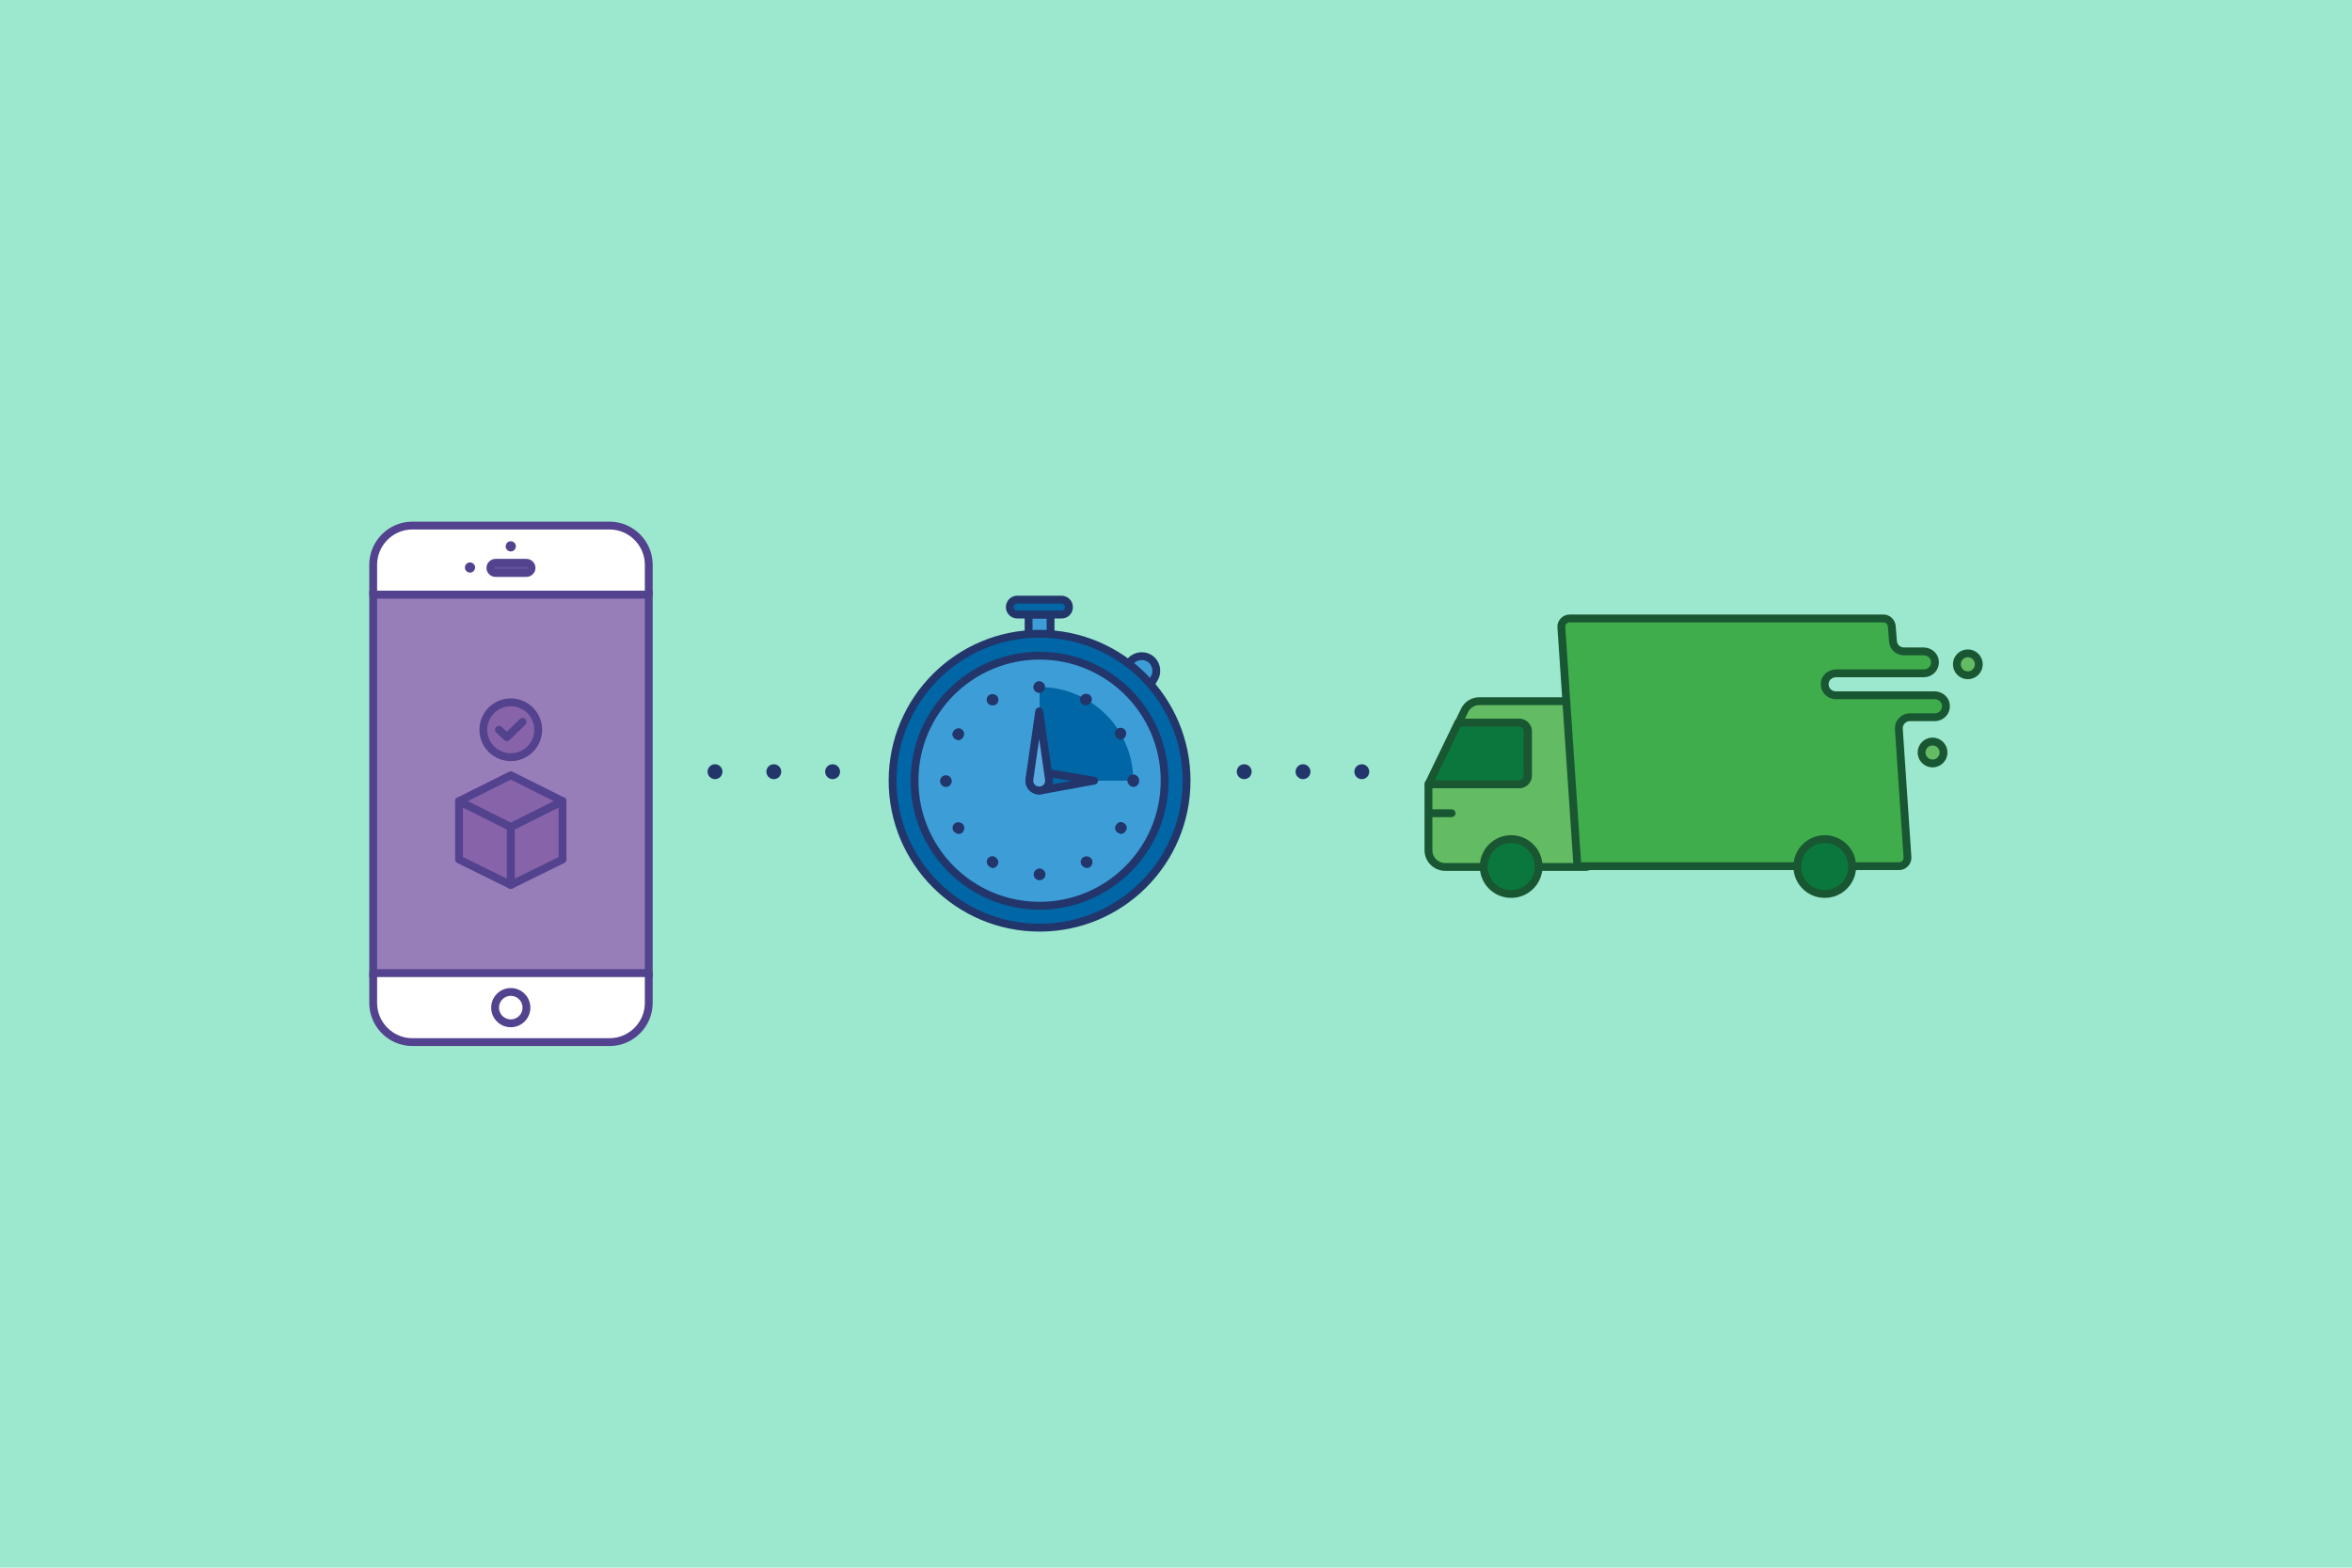 <?xml version="1.0" encoding="UTF-8"?>
<!-- Generator: Adobe Illustrator 22.0.1, SVG Export Plug-In . SVG Version: 6.00 Build 0)  -->
<svg xmlns="http://www.w3.org/2000/svg" xmlns:xlink="http://www.w3.org/1999/xlink" version="1.1" id="Layer_1" x="0px" y="0px" viewBox="0 0 600 400" style="enable-background:new 0 0 600 400;" xml:space="preserve">
<style type="text/css">
	.st0{fill:#9CE8CE;}
	.st1{fill:#3D9ED7;stroke:#22366C;stroke-width:2;stroke-linecap:round;stroke-linejoin:round;stroke-miterlimit:10;}
	.st2{fill:#0066A5;stroke:#22366C;stroke-width:2;stroke-linecap:round;stroke-linejoin:round;stroke-miterlimit:10;}
	.st3{fill:#0066A5;}
	.st4{fill:#22366C;}
	.st5{fill:#58ABDF;stroke:#22366C;stroke-width:2;stroke-linecap:round;stroke-linejoin:round;stroke-miterlimit:10;}
	.st6{fill:#63BC63;stroke:#195632;stroke-width:2;stroke-linecap:round;stroke-linejoin:round;stroke-miterlimit:10;}
	.st7{fill:#0A783D;stroke:#195632;stroke-width:2;stroke-linecap:round;stroke-linejoin:round;stroke-miterlimit:10;}
	.st8{fill:#40AD4C;stroke:#195632;stroke-width:2;stroke-linecap:round;stroke-linejoin:round;stroke-miterlimit:10;}
	.st9{fill:none;stroke:#195632;stroke-width:2;stroke-linecap:round;stroke-linejoin:round;stroke-miterlimit:10;}
	.st10{fill:#987EB9;stroke:#53428E;stroke-width:2;stroke-miterlimit:10;}
	.st11{fill:#FFFFFF;stroke:#53428E;stroke-width:2;stroke-linecap:round;stroke-linejoin:round;stroke-miterlimit:10;}
	.st12{fill:#634FA0;stroke:#53428E;stroke-width:2;stroke-linecap:round;stroke-linejoin:round;stroke-miterlimit:10;}
	.st13{fill:#53428E;}
	.st14{fill:#8763AA;stroke:#53428E;stroke-width:2;stroke-linecap:round;stroke-linejoin:round;stroke-miterlimit:10;}
</style>
<rect class="st0" width="600" height="400"></rect>
<g>
	<g>
		<g>
			<g>
				<rect x="262.4" y="156.8" class="st1" width="5.6" height="7.5"></rect>
			</g>
			<path class="st2" d="M270.8,156.8h-11.3c-1,0-1.9-0.8-1.9-1.9v0c0-1,0.8-1.9,1.9-1.9h11.3c1,0,1.9,0.8,1.9,1.9v0     C272.7,156,271.9,156.8,270.8,156.8z"></path>
		</g>
		<path class="st1" d="M286.1,172.5l1.9-3.2c1-1.8,3.3-2.4,5.1-1.4l0,0c1.8,1,2.4,3.3,1.4,5.1l-1.9,3.2c-1,1.8-3.3,2.4-5.1,1.4l0,0    C285.7,176.6,285,174.3,286.1,172.5z"></path>
		<circle class="st2" cx="265.2" cy="199.2" r="37.5"></circle>
		<circle class="st1" cx="265.2" cy="199.2" r="31.9"></circle>
		<path class="st3" d="M265.2,175.3v23.9h23.9C289.1,186,278.4,175.3,265.2,175.3z"></path>
		<g>
			<path class="st4" d="M263.7,223.1c0-0.8,0.7-1.5,1.5-1.5l0,0c0.8,0,1.5,0.7,1.5,1.5l0,0c0,0.8-0.7,1.5-1.5,1.5l0,0     C264.4,224.6,263.7,224,263.7,223.1z M252.5,221.2c-0.7-0.4-1-1.3-0.6-2l0,0c0.4-0.7,1.3-1,2-0.5l0,0c0.7,0.4,1,1.3,0.6,2l0,0     c-0.3,0.5-0.8,0.8-1.3,0.8l0,0C253,221.4,252.8,221.4,252.5,221.2z M275.9,220.7c-0.4-0.7-0.2-1.6,0.5-2l0,0     c0.7-0.4,1.6-0.2,2.1,0.5l0,0c0.4,0.7,0.2,1.6-0.5,2.1l0,0l0,0l0,0c-0.2,0.1-0.5,0.2-0.8,0.2l0,0     C276.7,221.4,276.2,221.1,275.9,220.7z M243.2,212L243.2,212L243.2,212c-0.4-0.7-0.2-1.6,0.5-2l0,0c0.7-0.4,1.6-0.2,2.1,0.5h0     c0.4,0.7,0.2,1.6-0.5,2.1l0,0c-0.2,0.1-0.5,0.2-0.8,0.2l0,0C244,212.7,243.5,212.4,243.2,212z M285.2,212.5c-0.7-0.4-1-1.3-0.5-2     l0,0c0.4-0.7,1.3-1,2-0.5l0,0c0.7,0.4,1,1.3,0.5,2l0,0c-0.3,0.5-0.8,0.8-1.3,0.8l0,0C285.7,212.7,285.4,212.6,285.2,212.5z      M239.8,199.3c0-0.8,0.7-1.5,1.5-1.5l0,0c0.8,0,1.5,0.7,1.5,1.5l0,0c0,0.8-0.7,1.5-1.5,1.5l0,0     C240.5,200.8,239.8,200.1,239.8,199.3z M287.6,199.2C287.6,199.2,287.6,199.2,287.6,199.2L287.6,199.2     C287.6,199.2,287.6,199.1,287.6,199.2L287.6,199.2c0-0.9,0.7-1.6,1.5-1.6l0,0c0.8,0,1.5,0.7,1.5,1.5l0,0c0,0,0,0,0,0.1l0,0     c0,0,0,0,0,0.1l0,0l0,0l0,0c0,0.8-0.7,1.5-1.5,1.5l0,0C288.3,200.7,287.6,200,287.6,199.2z M243.7,188.6c-0.7-0.4-1-1.3-0.5-2     l0,0c0.4-0.7,1.3-1,2-0.6l0,0c0.7,0.4,1,1.3,0.5,2.1l0,0c-0.3,0.5-0.8,0.8-1.3,0.8l0,0C244.2,188.8,244,188.7,243.7,188.6z      M284.6,187.9L284.6,187.9c-0.4-0.7-0.2-1.6,0.5-2l0,0c0.7-0.4,1.6-0.2,2,0.5l0,0l0,0l0,0c0.4,0.7,0.2,1.6-0.5,2.1l0,0     c-0.2,0.1-0.5,0.2-0.8,0.2l0,0C285.4,188.7,284.9,188.4,284.6,187.9z M251.9,179.3c-0.4-0.7-0.2-1.6,0.5-2l0,0     c0.7-0.4,1.6-0.2,2.1,0.5l0,0c0.4,0.7,0.2,1.6-0.5,2l0,0c-0.2,0.1-0.5,0.2-0.8,0.2l0,0C252.7,180,252.2,179.8,251.9,179.3z      M276.3,179.8c-0.7-0.4-1-1.3-0.6-2l0,0c0.4-0.7,1.3-1,2.1-0.6l0,0c0.7,0.4,1,1.3,0.5,2l0,0c-0.3,0.5-0.8,0.8-1.3,0.8l0,0     C276.8,180,276.6,179.9,276.3,179.8z M263.6,175.3c0-0.8,0.7-1.5,1.5-1.5l0,0c0.8,0,1.5,0.7,1.5,1.5l0,0c0,0.8-0.7,1.5-1.5,1.5     l0,0c0,0,0,0,0,0l0,0C264.3,176.8,263.6,176.1,263.6,175.3z"></path>
		</g>
		<path class="st2" d="M262.6,199.3L262.6,199.3c0-1.5,1.3-2.6,2.8-2.4l13.7,2.3l-13.7,2.5C264,201.9,262.6,200.8,262.6,199.3z"></path>
		<path class="st5" d="M265.1,201.7L265.1,201.7c-1.5,0-2.7-1.3-2.5-2.8l2.5-17.4l2.5,17.4C267.8,200.4,266.6,201.7,265.1,201.7z"></path>
	</g>
	<g>
		<path class="st6" d="M404.4,178.9h-27c-1.6,0-3.1,0.9-3.8,2.4l-1.5,3.1h15.5c1.2,0,2.2,1,2.2,2.2v11.3c0,1.2-1,2.2-2.2,2.2h-23.1    c0,0.2-0.1,0.3-0.1,0.5v6.8v2.2v7.3c0,2.4,1.9,4.3,4.3,4.3h35.8c1.2,0,2.2-1,2.2-2.2V200v-18.9    C406.6,179.9,405.6,178.9,404.4,178.9z"></path>
		<path class="st7" d="M372,184.4h15.5c1.2,0,2.2,1,2.2,2.2v11.3c0,1.2-1,2.2-2.2,2.2h-23.1c0-0.2,0.1-0.3,0.2-0.4L372,184.4z"></path>
		<circle class="st7" cx="385.5" cy="221.1" r="7"></circle>
		<path class="st8" d="M400.4,157.8h80.1c1.1,0,2,0.9,2.1,2l0.3,3.8c0.1,1.5,1.3,2.6,2.8,2.6h5c1.5,0,2.8,1.1,2.9,2.5    c0.2,1.7-1.2,3.1-2.8,3.1h-7.4h-15c-1.5,0-2.8,1.1-2.9,2.5c-0.2,1.7,1.2,3.1,2.8,3.1h2.8h12.7h9.7c1.5,0,2.8,1.1,2.9,2.5    c0.2,1.7-1.2,3.1-2.8,3.1h-6.4c-1.6,0-2.9,1.4-2.8,3l2.2,32.7c0.1,1.2-0.9,2.3-2.1,2.3h-82.1l-4.1-61    C398.2,158.9,399.2,157.8,400.4,157.8z"></path>
		<circle class="st6" cx="502" cy="169.5" r="2.8"></circle>
		<circle class="st7" cx="465.5" cy="221.1" r="7"></circle>
		<circle class="st6" cx="493" cy="192" r="2.8"></circle>
		<line class="st9" x1="370.3" y1="207.5" x2="364.7" y2="207.5"></line>
	</g>
	<g>
		<rect x="95.2" y="151.7" class="st10" width="70.3" height="96.7"></rect>
		<path class="st11" d="M165.5,151.7H95.2v-7.6c0-5.5,4.5-10,10-10h50.3c5.5,0,10,4.5,10,10V151.7z"></path>
		<path class="st11" d="M95.2,248.3h70.3v7.6c0,5.5-4.5,10-10,10h-50.3c-5.5,0-10-4.5-10-10V248.3z"></path>
		<circle class="st11" cx="130.3" cy="257.1" r="4"></circle>
		<g>
			<path class="st12" d="M134.3,146.2h-7.9c-0.7,0-1.3-0.6-1.3-1.3l0,0c0-0.7,0.6-1.3,1.3-1.3h7.9c0.7,0,1.3,0.6,1.3,1.3l0,0     C135.6,145.6,135,146.2,134.3,146.2z"></path>
			<circle class="st13" cx="130.3" cy="139.4" r="1.3"></circle>
			<circle class="st13" cx="119.9" cy="144.8" r="1.3"></circle>
		</g>
		<g>
			<g>
				<polygon class="st14" points="143.5,219.3 130.3,225.8 130.3,211 143.5,204.4     "></polygon>
				<polygon class="st14" points="130.3,225.8 117.1,219.3 117.1,204.4 130.3,211     "></polygon>
				<polygon class="st14" points="130.3,197.8 117.1,204.4 130.3,211 143.5,204.4     "></polygon>
			</g>
			<g>
				<circle class="st14" cx="130.3" cy="186.2" r="7"></circle>
				<polyline class="st14" points="127.3,186.2 129.3,188.1 129.3,188.1 133.3,184.2     "></polyline>
			</g>
		</g>
	</g>
	<circle class="st4" cx="182.4" cy="196.9" r="1.9"></circle>
	<circle class="st4" cx="197.4" cy="196.9" r="1.9"></circle>
	<circle class="st4" cx="212.4" cy="196.9" r="1.9"></circle>
	<circle class="st4" cx="317.4" cy="196.9" r="1.9"></circle>
	<circle class="st4" cx="332.4" cy="196.9" r="1.9"></circle>
	<circle class="st4" cx="347.4" cy="196.9" r="1.9"></circle>
</g>
</svg>
